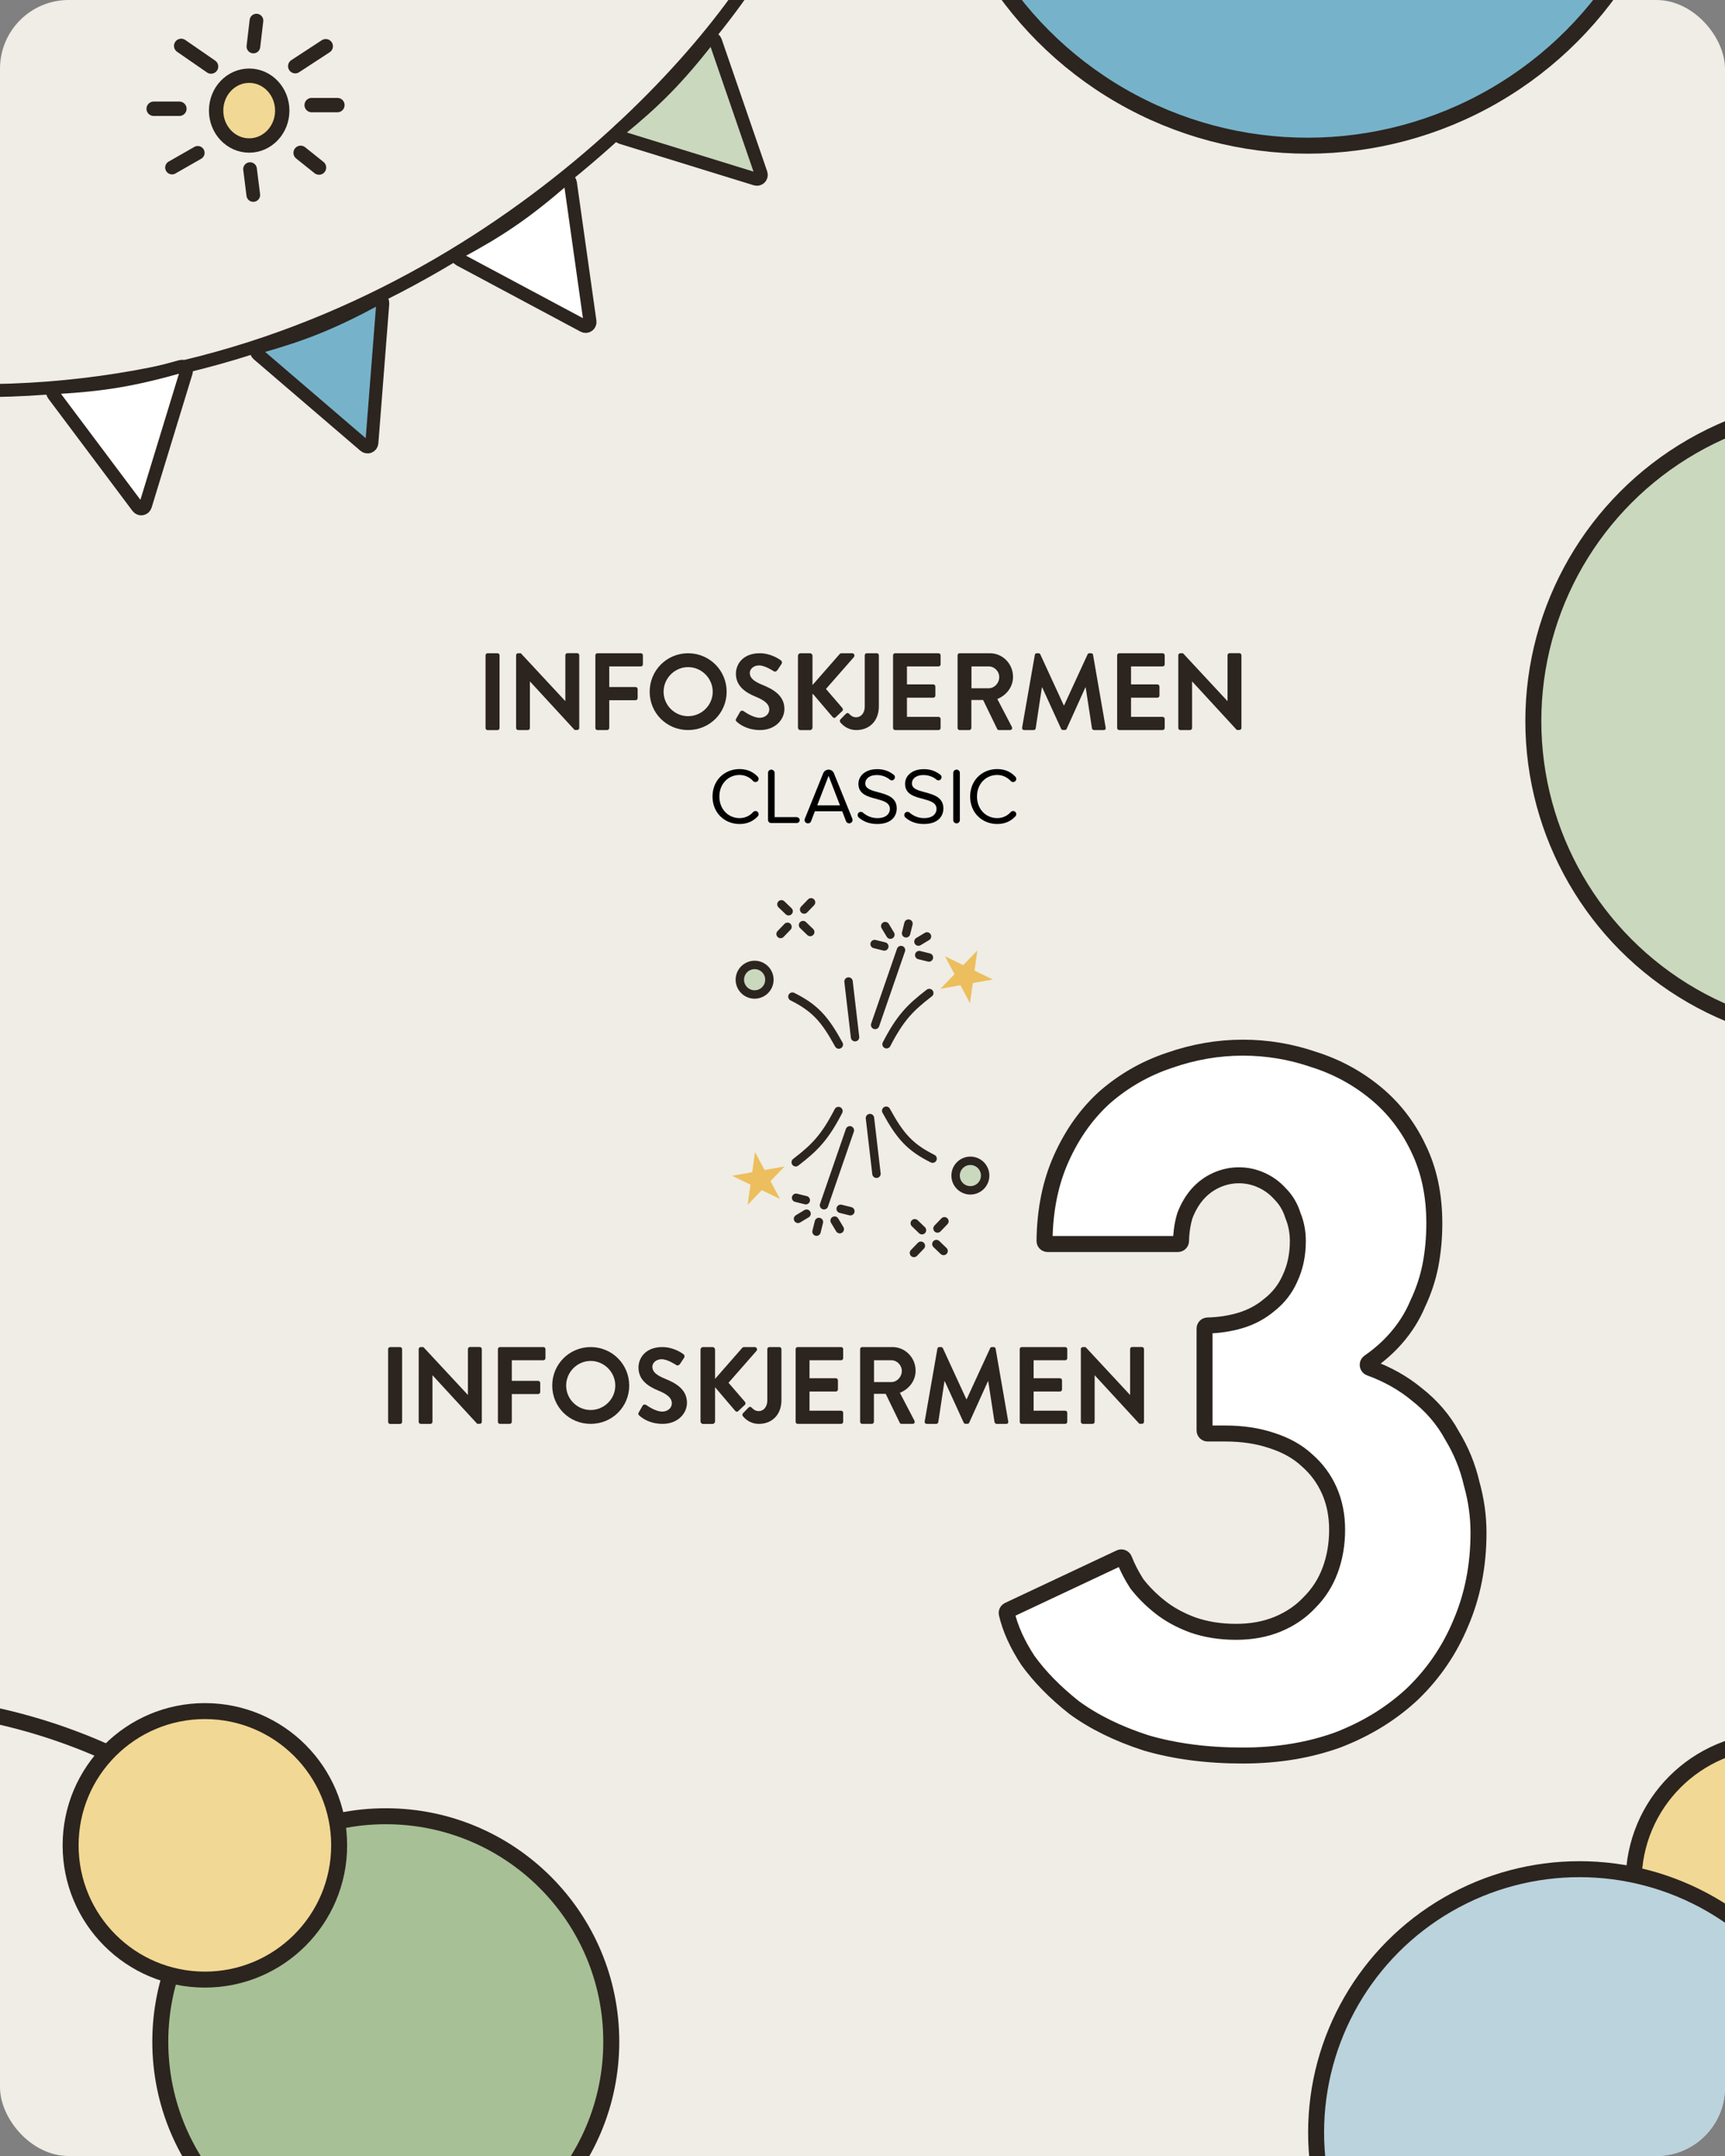 <svg width="424" height="530" viewBox="0 0 424 530" fill="none" xmlns="http://www.w3.org/2000/svg">
<rect x="0" y="0" width="424" height="530" fill="#808080" stroke="none"/>
<g clip-path="url(#clip0_3095_3427)">
<rect width="424" height="530" rx="16.881" fill="#EFEDE5"/>
<path d="M119.348 178.979C119.348 179.245 119.584 179.484 119.847 179.484H122.289C122.551 179.484 122.787 179.245 122.787 178.979V161.091C122.787 160.826 122.551 160.586 122.289 160.586H119.847C119.584 160.586 119.348 160.826 119.348 161.091V178.979Z" fill="#2C241E"/>
<path d="M126.859 178.963C126.859 179.229 127.096 179.468 127.358 179.468H129.748C130.037 179.468 130.247 179.229 130.247 178.963V167.527H130.273L141.249 179.452H141.879C142.141 179.452 142.378 179.239 142.378 178.974V161.076C142.378 160.81 142.141 160.57 141.879 160.57H139.463C139.174 160.57 138.964 160.81 138.964 161.076V172.341H138.938L128.015 160.586H127.358C127.096 160.586 126.859 160.799 126.859 161.065V178.963Z" fill="#2C241E"/>
<path d="M146.336 178.954C146.336 179.224 146.546 179.466 146.835 179.466H149.251C149.513 179.466 149.75 179.224 149.75 178.954V172.13H156.236C156.498 172.13 156.735 171.887 156.735 171.618V169.406C156.735 169.136 156.498 168.893 156.236 168.893H149.75V163.823H157.523C157.811 163.823 158.022 163.58 158.022 163.31V161.099C158.022 160.829 157.811 160.586 157.523 160.586H146.835C146.546 160.586 146.336 160.829 146.336 161.099V178.954Z" fill="#2C241E"/>
<path d="M159.688 170.052C159.688 175.297 163.871 179.466 169.134 179.466C174.397 179.466 178.607 175.297 178.607 170.052C178.607 164.808 174.397 160.586 169.134 160.586C163.871 160.586 159.688 164.808 159.688 170.052ZM163.108 170.052C163.108 166.748 165.819 163.995 169.134 163.995C172.45 163.995 175.186 166.748 175.186 170.052C175.186 173.356 172.45 176.057 169.134 176.057C165.819 176.057 163.108 173.356 163.108 170.052Z" fill="#2C241E"/>
<path d="M181.093 177.421C181.614 177.919 183.54 179.466 186.818 179.466C190.488 179.466 192.804 176.975 192.804 174.274C192.804 170.892 189.889 169.371 187.365 168.348C185.257 167.483 184.294 166.644 184.294 165.411C184.294 164.572 185.101 163.576 186.584 163.576C188.015 163.576 189.993 164.887 190.201 165.018C190.514 165.228 190.904 165.018 191.112 164.703L192.101 163.208C192.283 162.946 192.205 162.5 191.945 162.343C191.424 161.95 189.395 160.586 186.74 160.586C182.603 160.586 180.885 163.287 180.885 165.621C180.885 168.715 183.331 170.288 185.778 171.285C187.963 172.176 189.082 173.094 189.082 174.432C189.082 175.559 188.068 176.451 186.714 176.451C185.023 176.451 182.915 174.904 182.785 174.825C182.551 174.641 182.108 174.641 181.9 175.008L180.963 176.634C180.729 177.054 180.859 177.185 181.093 177.421Z" fill="#2C241E"/>
<path d="M196.137 178.846C196.137 179.191 196.399 179.484 196.767 179.484H199.078C199.419 179.484 199.708 179.191 199.708 178.846V170.453L204.623 176.226C205.04 176.648 205.268 176.462 205.407 176.321L206.848 174.958C207.266 174.676 207.266 174.253 206.988 173.971L203.016 169.362L209.87 161.544C210.211 161.145 209.948 160.586 209.449 160.586H206.824C206.587 160.586 206.43 160.719 206.325 160.852L199.708 168.405V161.224C199.708 160.879 199.419 160.586 199.078 160.586H196.767C196.399 160.586 196.137 160.879 196.137 161.224V178.846Z" fill="#2C241E"/>
<path d="M206.514 177.527C206.96 178.085 208.221 179.468 210.505 179.468C213.577 179.468 216.019 177.34 216.019 173.644V161.091C216.019 160.826 215.809 160.586 215.52 160.586H213.052C212.763 160.586 212.553 160.826 212.553 161.091V173.644C212.553 175.479 211.476 176.33 210.452 176.33C209.586 176.33 209.061 175.851 208.719 175.479C208.483 175.24 208.221 175.186 207.932 175.452L206.566 176.862C206.409 177.048 206.382 177.314 206.514 177.527Z" fill="#2C241E"/>
<path d="M235.367 178.954C235.367 179.224 235.576 179.466 235.862 179.466H238.261C238.521 179.466 238.756 179.224 238.756 178.954V172.076H241.649L245.116 179.224C245.168 179.331 245.299 179.466 245.533 179.466H248.27C248.714 179.466 248.896 179.035 248.714 178.684L245.142 171.833C247.41 170.889 249 168.866 249 166.385C249 163.175 246.446 160.586 243.318 160.586H235.862C235.576 160.586 235.367 160.829 235.367 161.099V178.954ZM238.782 169.19V163.823H243.031C244.413 163.823 245.612 165.01 245.612 166.439C245.612 167.949 244.413 169.19 243.031 169.19H238.782Z" fill="#2C241E"/>
<path d="M274.594 178.954C274.594 179.224 274.804 179.466 275.093 179.466H285.78C286.069 179.466 286.279 179.224 286.279 178.954V176.742C286.279 176.472 286.069 176.23 285.78 176.23H278.008V171.51H284.494C284.756 171.51 284.993 171.294 284.993 170.997V168.759C284.993 168.489 284.756 168.246 284.494 168.246H278.008V163.823H285.78C286.069 163.823 286.279 163.58 286.279 163.31V161.099C286.279 160.829 286.069 160.586 285.78 160.586H275.093C274.804 160.586 274.594 160.829 274.594 161.099V178.954Z" fill="#2C241E"/>
<path d="M289.621 178.963C289.621 179.229 289.857 179.468 290.12 179.468H292.509C292.798 179.468 293.008 179.229 293.008 178.963V167.527H293.035L304.01 179.452H304.641C304.903 179.452 305.139 179.239 305.139 178.974V161.076C305.139 160.81 304.903 160.57 304.641 160.57H302.225C301.936 160.57 301.726 160.81 301.726 161.076V172.341H301.7L290.776 160.586H290.12C289.857 160.586 289.621 160.799 289.621 161.065V178.963Z" fill="#2C241E"/>
<path d="M251.235 178.856C251.182 179.229 251.392 179.468 251.733 179.468H254.097C254.333 179.468 254.543 179.255 254.569 179.069L256.092 168.99C256.119 168.99 256.171 168.99 256.171 168.99L260.819 179.16C260.897 179.319 261.029 179.452 261.265 179.452H261.738C261.974 179.452 262.132 179.319 262.184 179.16L266.779 168.99C266.779 168.99 266.832 168.99 266.858 168.99L268.407 179.069C268.46 179.255 268.67 179.468 268.906 179.468H271.295C271.637 179.468 271.847 179.229 271.768 178.856L268.67 160.985C268.643 160.772 268.486 160.586 268.197 160.586H267.777C267.541 160.586 267.409 160.693 267.331 160.852L261.554 173.405C261.528 173.405 261.528 173.405 261.475 173.405L255.698 160.852C255.62 160.693 255.462 160.586 255.252 160.586H254.832C254.543 160.586 254.386 160.772 254.359 160.985L251.235 178.856Z" fill="#2C241E"/>
<path d="M219.512 178.954C219.512 179.224 219.722 179.466 220.011 179.466H230.698C230.987 179.466 231.197 179.224 231.197 178.954V176.742C231.197 176.472 230.987 176.23 230.698 176.23H222.925V171.51H229.412C229.674 171.51 229.911 171.294 229.911 170.997V168.759C229.911 168.489 229.674 168.246 229.412 168.246H222.925V163.823H230.698C230.987 163.823 231.197 163.58 231.197 163.31V161.099C231.197 160.829 230.987 160.586 230.698 160.586H220.011C219.722 160.586 219.512 160.829 219.512 161.099V178.954Z" fill="#2C241E"/>
<path d="M245.112 202.562C241.413 202.562 238.457 199.822 238.457 195.809C238.457 191.797 241.413 189.056 245.112 189.056C247.05 189.056 248.518 189.8 249.594 190.955C249.731 191.092 249.79 191.288 249.79 191.484C249.79 191.895 249.438 192.247 249.027 192.247C248.772 192.247 248.577 192.149 248.44 191.992C247.617 191.092 246.443 190.505 245.112 190.505C242.313 190.505 240.14 192.697 240.14 195.809C240.14 198.902 242.313 201.114 245.112 201.114C246.443 201.114 247.637 200.546 248.44 199.626C248.577 199.47 248.772 199.372 249.027 199.372C249.438 199.372 249.79 199.704 249.79 200.135C249.79 200.331 249.731 200.527 249.594 200.664C248.479 201.838 247.069 202.562 245.112 202.562Z" fill="black"/>
<path d="M235.127 202.406C234.657 202.406 234.305 202.034 234.305 201.603V189.996C234.305 189.565 234.657 189.193 235.127 189.193C235.557 189.193 235.929 189.565 235.929 189.996V201.603C235.929 202.034 235.557 202.406 235.127 202.406Z" fill="black"/>
<path d="M222.563 200.977C222.387 200.82 222.27 200.605 222.27 200.37C222.27 199.92 222.622 199.567 223.052 199.567C223.229 199.567 223.424 199.626 223.542 199.744C224.423 200.507 225.617 201.114 227.124 201.114C229.453 201.114 230.197 199.861 230.197 198.863C230.197 197.297 228.611 196.866 226.889 196.396C224.795 195.848 222.465 195.261 222.465 192.697C222.465 190.544 224.383 189.076 227.065 189.076C228.709 189.076 229.962 189.546 231.097 190.427C231.313 190.564 231.43 190.798 231.43 191.053C231.43 191.464 231.078 191.836 230.667 191.836C230.471 191.836 230.314 191.758 230.197 191.66C229.257 190.877 228.102 190.524 226.948 190.524C225.264 190.524 224.149 191.366 224.149 192.599C224.149 193.911 225.656 194.302 227.32 194.752C229.453 195.32 231.88 195.985 231.88 198.726C231.88 200.624 230.588 202.562 227.065 202.562C225.147 202.562 223.64 201.936 222.563 200.977Z" fill="black"/>
<path d="M211.098 200.977C210.922 200.82 210.805 200.605 210.805 200.37C210.805 199.92 211.157 199.567 211.588 199.567C211.764 199.567 211.96 199.626 212.077 199.744C212.958 200.507 214.152 201.114 215.659 201.114C217.988 201.114 218.732 199.861 218.732 198.863C218.732 197.297 217.147 196.866 215.424 196.396C213.33 195.848 211 195.261 211 192.697C211 190.544 212.919 189.076 215.6 189.076C217.244 189.076 218.497 189.546 219.632 190.427C219.848 190.564 219.965 190.798 219.965 191.053C219.965 191.464 219.613 191.836 219.202 191.836C219.006 191.836 218.849 191.758 218.732 191.66C217.792 190.877 216.638 190.524 215.483 190.524C213.799 190.524 212.684 191.366 212.684 192.599C212.684 193.911 214.191 194.302 215.855 194.752C217.988 195.32 220.415 195.985 220.415 198.726C220.415 200.624 219.123 202.562 215.6 202.562C213.682 202.562 212.175 201.936 211.098 200.977Z" fill="black"/>
<path d="M209.498 201.251C209.518 201.349 209.557 201.466 209.557 201.564C209.557 202.034 209.185 202.406 208.735 202.406C208.382 202.406 208.069 202.19 207.952 201.877L207.012 199.43H200.298L199.359 201.877C199.261 202.19 198.948 202.406 198.596 202.406C198.126 202.406 197.754 202.034 197.754 201.583C197.754 201.486 197.793 201.368 197.832 201.251L202.334 190.094C202.549 189.565 203.058 189.193 203.665 189.193C204.272 189.193 204.781 189.565 204.977 190.094L209.498 201.251ZM200.866 197.982H206.464L203.665 190.72L200.866 197.982Z" fill="black"/>
<path d="M189.635 202.327C189.087 202.327 188.773 202.014 188.773 201.466V189.996C188.773 189.565 189.126 189.193 189.596 189.193C190.026 189.193 190.398 189.565 190.398 189.996V200.879H195.82C196.211 200.879 196.564 201.212 196.564 201.603C196.564 201.995 196.211 202.327 195.82 202.327H189.635Z" fill="black"/>
<path d="M181.788 202.562C178.088 202.562 175.133 199.822 175.133 195.809C175.133 191.797 178.088 189.056 181.788 189.056C183.726 189.056 185.194 189.8 186.27 190.955C186.407 191.092 186.466 191.288 186.466 191.484C186.466 191.895 186.114 192.247 185.703 192.247C185.448 192.247 185.252 192.149 185.115 191.992C184.293 191.092 183.119 190.505 181.788 190.505C178.989 190.505 176.816 192.697 176.816 195.809C176.816 198.902 178.989 201.114 181.788 201.114C183.119 201.114 184.313 200.546 185.115 199.626C185.252 199.47 185.448 199.372 185.703 199.372C186.114 199.372 186.466 199.704 186.466 200.135C186.466 200.331 186.407 200.527 186.27 200.664C185.155 201.838 183.745 202.562 181.788 202.562Z" fill="black"/>
<path d="M194.77 244.998C200.285 247.758 202.721 250.447 206.179 256.777" stroke="#2C241E" stroke-width="2.066" stroke-linecap="round"/>
<path d="M228.414 244.108C223.656 247.762 221.229 250.274 217.91 256.7" stroke="#2C241E" stroke-width="2.066" stroke-linecap="round"/>
<path d="M221.465 233.545L215.106 251.962" stroke="#2C241E" stroke-width="2.066" stroke-linecap="round"/>
<path d="M208.567 241.283L210.167 254.97" stroke="#2C241E" stroke-width="2.066" stroke-linecap="round"/>
<path d="M223.301 227.05L222.711 229.434" stroke="#2C241E" stroke-width="2.066" stroke-linecap="round"/>
<path d="M228.324 235.376L225.941 234.786" stroke="#2C241E" stroke-width="2.066" stroke-linecap="round"/>
<path d="M217.363 232.663L214.98 232.073" stroke="#2C241E" stroke-width="2.066" stroke-linecap="round"/>
<path d="M218.855 229.762L217.587 227.66" stroke="#2C241E" stroke-width="2.066" stroke-linecap="round"/>
<path d="M193.84 224.005L192.07 222.303" stroke="#2C241E" stroke-width="2.066" stroke-linecap="round"/>
<path d="M199.152 229.113L197.383 227.41" stroke="#2C241E" stroke-width="2.066" stroke-linecap="round"/>
<path d="M199.355 221.815L197.653 223.584" stroke="#2C241E" stroke-width="2.066" stroke-linecap="round"/>
<path d="M193.566 227.831L191.864 229.6" stroke="#2C241E" stroke-width="2.066" stroke-linecap="round"/>
<path d="M227.852 230.2L225.749 231.468" stroke="#2C241E" stroke-width="2.066" stroke-linecap="round"/>
<circle cx="185.484" cy="240.838" r="3.632" transform="rotate(-46.104 185.484 240.838)" fill="#CAD8BE" stroke="#2C241E" stroke-width="2.066"/>
<mask id="path-35-inside-1_3095_3427" fill="white">
<rect x="201.328" y="233.933" width="7.367" height="7.367" rx="0.517" transform="rotate(-46.104 201.328 233.933)"/>
</mask>
<rect x="201.328" y="233.933" width="7.367" height="7.367" rx="0.517" transform="rotate(-46.104 201.328 233.933)" fill="#DB8A84" stroke="#2C241E" stroke-width="4.132" mask="url(#path-35-inside-1_3095_3427)"/>
<path d="M232.263 235.074L236.757 237.255L240.221 233.656L239.534 238.604L244.028 240.785L239.11 241.662L238.424 246.61L236.071 242.203L231.153 243.08L234.616 239.48L232.263 235.074Z" fill="#ECBE5D"/>
<path d="M229.23 284.825C223.715 282.065 221.279 279.377 217.821 273.046" stroke="#2C241E" stroke-width="2.066" stroke-linecap="round"/>
<path d="M195.586 285.716C200.344 282.062 202.771 279.55 206.09 273.123" stroke="#2C241E" stroke-width="2.066" stroke-linecap="round"/>
<path d="M202.535 296.279L208.894 277.862" stroke="#2C241E" stroke-width="2.066" stroke-linecap="round"/>
<path d="M215.433 288.54L213.833 274.853" stroke="#2C241E" stroke-width="2.066" stroke-linecap="round"/>
<path d="M200.699 302.774L201.289 300.39" stroke="#2C241E" stroke-width="2.066" stroke-linecap="round"/>
<path d="M195.676 294.448L198.059 295.038" stroke="#2C241E" stroke-width="2.066" stroke-linecap="round"/>
<path d="M206.637 297.161L209.02 297.751" stroke="#2C241E" stroke-width="2.066" stroke-linecap="round"/>
<path d="M205.145 300.062L206.413 302.164" stroke="#2C241E" stroke-width="2.066" stroke-linecap="round"/>
<path d="M230.16 305.819L231.93 307.521" stroke="#2C241E" stroke-width="2.066" stroke-linecap="round"/>
<path d="M224.848 300.711L226.617 302.413" stroke="#2C241E" stroke-width="2.066" stroke-linecap="round"/>
<path d="M224.645 308.009L226.347 306.239" stroke="#2C241E" stroke-width="2.066" stroke-linecap="round"/>
<path d="M230.434 301.993L232.136 300.223" stroke="#2C241E" stroke-width="2.066" stroke-linecap="round"/>
<path d="M196.148 299.624L198.251 298.356" stroke="#2C241E" stroke-width="2.066" stroke-linecap="round"/>
<circle cx="238.516" cy="288.986" r="3.632" transform="rotate(133.896 238.516 288.986)" fill="#CAD8BE" stroke="#2C241E" stroke-width="2.066"/>
<mask id="path-51-inside-2_3095_3427" fill="white">
<rect x="222.672" y="295.89" width="7.367" height="7.367" rx="0.517" transform="rotate(133.896 222.672 295.89)"/>
</mask>
<rect x="222.672" y="295.89" width="7.367" height="7.367" rx="0.517" transform="rotate(133.896 222.672 295.89)" fill="#DB8A84" stroke="#2C241E" stroke-width="4.132" mask="url(#path-51-inside-2_3095_3427)"/>
<path d="M191.737 294.75L187.243 292.568L183.779 296.168L184.466 291.22L179.972 289.038L184.89 288.162L185.576 283.214L187.929 287.62L192.847 286.744L189.384 290.344L191.737 294.75Z" fill="#ECBE5D"/>
<path d="M185.572 -6.674C162.965 28.639 95.643 94.63 -1.965 96.012" stroke="#2C241E" stroke-width="3.197" stroke-linecap="round"/>
<path d="M44.471 90.08C32.501 93.456 25.221 94.607 13.918 95.271C13.067 95.321 12.607 96.299 13.118 96.981L33.861 124.662C34.384 125.36 35.478 125.168 35.733 124.334L45.793 91.42C46.04 90.611 45.286 89.85 44.471 90.08Z" fill="white" stroke="#2C241E" stroke-width="3.197"/>
<path d="M92.501 73.551C81.549 79.444 74.692 82.148 63.803 85.248C62.983 85.481 62.745 86.535 63.392 87.091L89.647 109.611C90.309 110.179 91.336 109.755 91.404 108.885L94.082 74.573C94.148 73.729 93.247 73.15 92.501 73.551Z" fill="#76B3CB" stroke="#2C241E" stroke-width="3.197"/>
<path d="M138.437 44.294C129.019 52.417 122.909 56.54 112.949 61.922C112.199 62.327 112.195 63.408 112.947 63.81L143.452 80.118C144.221 80.529 145.131 79.893 145.009 79.029L140.202 44.95C140.084 44.112 139.079 43.742 138.437 44.294Z" fill="white" stroke="#2C241E" stroke-width="3.197"/>
<path d="M174.004 9.805C166.302 19.57 161.088 24.78 152.333 31.959C151.674 32.499 151.876 33.561 152.691 33.813L185.74 44.021C186.574 44.278 187.346 43.48 187.063 42.656L175.861 10.113C175.585 9.312 174.528 9.14 174.004 9.805Z" fill="#CAD8BE" stroke="#2C241E" stroke-width="3.197"/>
<path d="M61.249 35.769C65.737 35.769 69.376 31.928 69.376 27.19C69.376 22.452 65.737 18.611 61.249 18.611C56.76 18.611 53.121 22.452 53.121 27.19C53.121 31.928 56.76 35.769 61.249 35.769Z" fill="#F2D895" stroke="#2C241E" stroke-width="3.528" stroke-miterlimit="1.5" stroke-linecap="round" stroke-linejoin="round"/>
<path d="M44.535 11.28L51.878 16.352" stroke="#2C241E" stroke-width="3.535" stroke-miterlimit="1.5" stroke-linecap="round" stroke-linejoin="round"/>
<path d="M73.894 37.575L78.41 41.187" stroke="#2C241E" stroke-width="3.535" stroke-miterlimit="1.5" stroke-linecap="round" stroke-linejoin="round"/>
<path d="M37.773 26.738H44.095" stroke="#2C241E" stroke-width="3.535" stroke-miterlimit="1.5" stroke-linecap="round" stroke-linejoin="round"/>
<path d="M42.285 41.187L48.606 37.575" stroke="#2C241E" stroke-width="3.363" stroke-miterlimit="1.5" stroke-linecap="round" stroke-linejoin="round"/>
<path d="M62.257 47.934L61.458 41.572" stroke="#2C241E" stroke-width="3.363" stroke-miterlimit="1.5" stroke-linecap="round" stroke-linejoin="round"/>
<path d="M80.066 11.365L72.568 16.268" stroke="#2C241E" stroke-width="3.535" stroke-miterlimit="1.5" stroke-linecap="round" stroke-linejoin="round"/>
<path d="M82.93 25.835H76.608" stroke="#2C241E" stroke-width="3.535" stroke-miterlimit="1.5" stroke-linecap="round" stroke-linejoin="round"/>
<path d="M63.037 5.065L62.288 11.431" stroke="#2C241E" stroke-width="3.363" stroke-miterlimit="1.5" stroke-linecap="round" stroke-linejoin="round"/>
<circle cx="321.377" cy="-55.9" r="91.715" fill="#76B3CB" stroke="#2C241E" stroke-width="3.926"/>
<circle cx="436.244" cy="462.555" r="34.699" fill="#F2D895" stroke="#2C241E" stroke-width="3.926"/>
<circle cx="388.229" cy="524.227" r="64.735" fill="#BAD3DD" stroke="#2C241E" stroke-width="3.926"/>
<circle cx="454.818" cy="177.256" r="77.93" fill="#CAD8BE" stroke="#2C241E" stroke-width="3.926"/>
<circle cx="-30.97" cy="557.919" r="139.415" stroke="#2C241E" stroke-width="3.926"/>
<circle cx="94.825" cy="501.901" r="55.424" fill="#A8C096" stroke="#2C241E" stroke-width="3.926"/>
<circle cx="50.359" cy="453.634" r="33.002" fill="#F2D895" stroke="#2C241E" stroke-width="3.926"/>
<path d="M95.398 349.538C95.398 349.804 95.635 350.043 95.897 350.043H98.339C98.602 350.043 98.838 349.804 98.838 349.538V331.651C98.838 331.385 98.602 331.145 98.339 331.145H95.897C95.635 331.145 95.398 331.385 95.398 331.651V349.538Z" fill="#2C241E"/>
<path d="M102.91 349.522C102.91 349.788 103.146 350.027 103.409 350.027H105.799C106.087 350.027 106.297 349.788 106.297 349.522V338.086H106.324L117.299 350.011H117.93C118.192 350.011 118.428 349.798 118.428 349.533V331.635C118.428 331.369 118.192 331.129 117.93 331.129H115.514C115.225 331.129 115.015 331.369 115.015 331.635V342.9H114.989L104.065 331.145H103.409C103.146 331.145 102.91 331.358 102.91 331.624V349.522Z" fill="#2C241E"/>
<path d="M122.387 349.513C122.387 349.782 122.597 350.025 122.886 350.025H125.302C125.564 350.025 125.8 349.782 125.8 349.513V342.689H132.287C132.549 342.689 132.786 342.446 132.786 342.177V339.965C132.786 339.695 132.549 339.452 132.287 339.452H125.8V334.382H133.573C133.862 334.382 134.072 334.139 134.072 333.869V331.658C134.072 331.388 133.862 331.145 133.573 331.145H122.886C122.597 331.145 122.387 331.388 122.387 331.658V349.513Z" fill="#2C241E"/>
<path d="M135.738 340.611C135.738 345.856 139.922 350.025 145.185 350.025C150.448 350.025 154.658 345.856 154.658 340.611C154.658 335.367 150.448 331.145 145.185 331.145C139.922 331.145 135.738 335.367 135.738 340.611ZM139.159 340.611C139.159 337.307 141.869 334.554 145.185 334.554C148.5 334.554 151.237 337.307 151.237 340.611C151.237 343.915 148.5 346.616 145.185 346.616C141.869 346.616 139.159 343.915 139.159 340.611Z" fill="#2C241E"/>
<path d="M157.144 347.98C157.665 348.478 159.59 350.025 162.869 350.025C166.538 350.025 168.854 347.534 168.854 344.833C168.854 341.451 165.94 339.93 163.416 338.907C161.308 338.042 160.345 337.203 160.345 335.97C160.345 335.131 161.152 334.134 162.635 334.134C164.066 334.134 166.044 335.446 166.252 335.577C166.564 335.786 166.955 335.577 167.163 335.262L168.152 333.767C168.334 333.505 168.256 333.059 167.996 332.902C167.475 332.509 165.445 331.145 162.791 331.145C158.654 331.145 156.936 333.846 156.936 336.18C156.936 339.274 159.382 340.847 161.828 341.844C164.014 342.735 165.133 343.653 165.133 344.991C165.133 346.118 164.118 347.01 162.765 347.01C161.074 347.01 158.966 345.463 158.836 345.384C158.602 345.2 158.159 345.2 157.951 345.567L157.014 347.193C156.78 347.613 156.91 347.744 157.144 347.98Z" fill="#2C241E"/>
<path d="M172.188 349.405C172.188 349.75 172.45 350.043 172.818 350.043H175.128C175.47 350.043 175.759 349.75 175.759 349.405V341.012L180.673 346.785C181.091 347.207 181.319 347.021 181.458 346.88L182.899 345.517C183.317 345.235 183.317 344.812 183.038 344.53L179.067 339.921L185.92 332.103C186.262 331.704 185.999 331.145 185.5 331.145H182.874C182.638 331.145 182.481 331.278 182.376 331.411L175.759 338.964V331.783C175.759 331.438 175.47 331.145 175.128 331.145H172.818C172.45 331.145 172.188 331.438 172.188 331.783V349.405Z" fill="#2C241E"/>
<path d="M182.565 348.086C183.011 348.644 184.271 350.027 186.556 350.027C189.628 350.027 192.07 347.899 192.07 344.203V331.65C192.07 331.384 191.86 331.145 191.571 331.145H189.103C188.814 331.145 188.604 331.384 188.604 331.65V344.203C188.604 346.038 187.527 346.889 186.503 346.889C185.637 346.889 185.112 346.41 184.77 346.038C184.534 345.799 184.271 345.745 183.982 346.011L182.617 347.421C182.459 347.607 182.433 347.873 182.565 348.086Z" fill="#2C241E"/>
<path d="M211.418 349.513C211.418 349.782 211.627 350.025 211.913 350.025H214.311C214.572 350.025 214.807 349.782 214.807 349.513V342.635H217.7L221.167 349.782C221.219 349.89 221.35 350.025 221.584 350.025H224.321C224.764 350.025 224.947 349.594 224.764 349.243L221.193 342.392C223.461 341.448 225.051 339.425 225.051 336.944C225.051 333.734 222.497 331.145 219.368 331.145H211.913C211.627 331.145 211.418 331.388 211.418 331.658V349.513ZM214.833 339.749V334.382H219.082C220.463 334.382 221.662 335.568 221.662 336.998C221.662 338.508 220.463 339.749 219.082 339.749H214.833Z" fill="#2C241E"/>
<path d="M250.645 349.513C250.645 349.782 250.855 350.025 251.143 350.025H261.831C262.12 350.025 262.33 349.782 262.33 349.513V347.301C262.33 347.031 262.12 346.789 261.831 346.789H254.058V342.069H260.544C260.807 342.069 261.043 341.853 261.043 341.556V339.318C261.043 339.048 260.807 338.805 260.544 338.805H254.058V334.382H261.831C262.12 334.382 262.33 334.139 262.33 333.869V331.658C262.33 331.388 262.12 331.145 261.831 331.145H251.143C250.855 331.145 250.645 331.388 250.645 331.658V349.513Z" fill="#2C241E"/>
<path d="M265.672 349.522C265.672 349.788 265.908 350.027 266.171 350.027H268.56C268.849 350.027 269.059 349.788 269.059 349.522V338.086H269.085L280.061 350.011H280.691C280.954 350.011 281.19 349.798 281.19 349.533V331.635C281.19 331.369 280.954 331.129 280.691 331.129H278.276C277.987 331.129 277.777 331.369 277.777 331.635V342.9H277.75L266.827 331.145H266.171C265.908 331.145 265.672 331.358 265.672 331.624V349.522Z" fill="#2C241E"/>
<path d="M227.285 349.415C227.233 349.788 227.443 350.027 227.784 350.027H230.147C230.384 350.027 230.594 349.814 230.62 349.628L232.143 339.549C232.169 339.549 232.222 339.549 232.222 339.549L236.869 349.719C236.948 349.878 237.079 350.011 237.316 350.011H237.788C238.025 350.011 238.182 349.878 238.235 349.719L242.83 339.549C242.83 339.549 242.882 339.549 242.909 339.549L244.458 349.628C244.51 349.814 244.72 350.027 244.957 350.027H247.346C247.688 350.027 247.898 349.788 247.819 349.415L244.72 331.544C244.694 331.331 244.537 331.145 244.248 331.145H243.828C243.591 331.145 243.46 331.252 243.381 331.411L237.605 343.964C237.578 343.964 237.578 343.964 237.526 343.964L231.749 331.411C231.67 331.252 231.513 331.145 231.303 331.145H230.883C230.594 331.145 230.436 331.331 230.41 331.544L227.285 349.415Z" fill="#2C241E"/>
<path d="M195.562 349.513C195.562 349.782 195.773 350.025 196.061 350.025H206.749C207.038 350.025 207.248 349.782 207.248 349.513V347.301C207.248 347.031 207.038 346.789 206.749 346.789H198.976V342.069H205.462C205.725 342.069 205.961 341.853 205.961 341.556V339.318C205.961 339.048 205.725 338.805 205.462 338.805H198.976V334.382H206.749C207.038 334.382 207.248 334.139 207.248 333.869V331.658C207.248 331.388 207.038 331.145 206.749 331.145H196.061C195.773 331.145 195.562 331.388 195.562 331.658V349.513Z" fill="#2C241E"/>
<path d="M305.49 431.555C296.64 431.555 288.676 430.509 281.596 428.418C274.677 426.165 268.805 423.269 263.977 419.729C259.311 416.028 255.53 412.167 252.634 408.144C250.035 404.169 248.307 400.339 247.452 396.654C247.373 396.316 247.546 395.972 247.86 395.824L275.297 382.913C275.698 382.724 276.173 382.922 276.334 383.335C277.112 385.33 278.142 387.324 279.424 389.319C281.033 391.41 282.964 393.341 285.216 395.111C287.469 396.881 290.124 398.329 293.181 399.455C296.399 400.582 299.939 401.145 303.8 401.145C307.662 401.145 311.121 400.501 314.179 399.214C317.236 397.927 319.81 396.157 321.902 393.904C324.154 391.652 325.844 388.997 326.97 385.94C328.097 382.883 328.66 379.584 328.66 376.044C328.66 372.505 328.016 369.287 326.729 366.39C325.442 363.494 323.591 361 321.178 358.908C318.925 356.817 316.029 355.208 312.489 354.081C309.11 352.955 305.329 352.392 301.146 352.392H296.827C296.413 352.392 296.077 352.056 296.077 351.642V326.593C296.077 326.179 296.413 325.844 296.827 325.835C299.609 325.774 302.255 325.375 304.766 324.636C307.501 323.832 309.915 322.545 312.006 320.775C314.259 319.005 315.949 316.833 317.075 314.258C318.362 311.523 319.006 308.466 319.006 305.087C319.006 302.834 318.603 300.743 317.799 298.812C317.155 296.72 316.109 294.95 314.661 293.502C313.374 292.054 311.846 290.928 310.076 290.123C308.306 289.319 306.455 288.916 304.525 288.916C302.594 288.916 300.743 289.319 298.973 290.123C297.204 290.928 295.675 292.054 294.388 293.502C293.101 294.95 292.055 296.72 291.25 298.812C290.67 300.699 290.351 302.782 290.294 305.061C290.284 305.475 289.949 305.811 289.535 305.811H257.487C257.073 305.811 256.736 305.475 256.741 305.061C256.825 297.482 258.192 290.733 260.84 284.813C263.575 278.699 267.196 273.631 271.701 269.608C276.367 265.586 281.596 262.609 287.389 260.678C293.342 258.587 299.376 257.541 305.49 257.541C311.443 257.541 317.236 258.506 322.867 260.437C328.499 262.207 333.567 264.942 338.072 268.643C342.578 272.344 346.117 276.929 348.692 282.4C351.266 287.71 352.554 293.824 352.554 300.743C352.554 304.283 352.232 307.742 351.588 311.121C350.944 314.339 349.899 317.476 348.451 320.534C347.163 323.591 345.393 326.406 343.141 328.981C341.223 331.172 339.014 333.13 336.514 334.856C335.99 335.217 336.095 336.041 336.693 336.257C341.05 337.835 344.889 339.995 348.209 342.738C351.91 345.634 354.806 349.013 356.898 352.875C359.15 356.575 360.759 360.517 361.725 364.701C362.851 368.723 363.414 372.746 363.414 376.768C363.414 384.813 361.966 392.215 359.07 398.973C356.335 405.57 352.393 411.362 347.244 416.35C342.095 421.177 335.981 424.958 328.901 427.694C321.821 430.268 314.018 431.555 305.49 431.555Z" fill="white" stroke="#2C241E" stroke-width="3.926"/>
</g>
<defs>
<clipPath id="clip0_3095_3427">
<rect width="424" height="530" rx="16.881" fill="white"/>
</clipPath>
</defs>
</svg>

